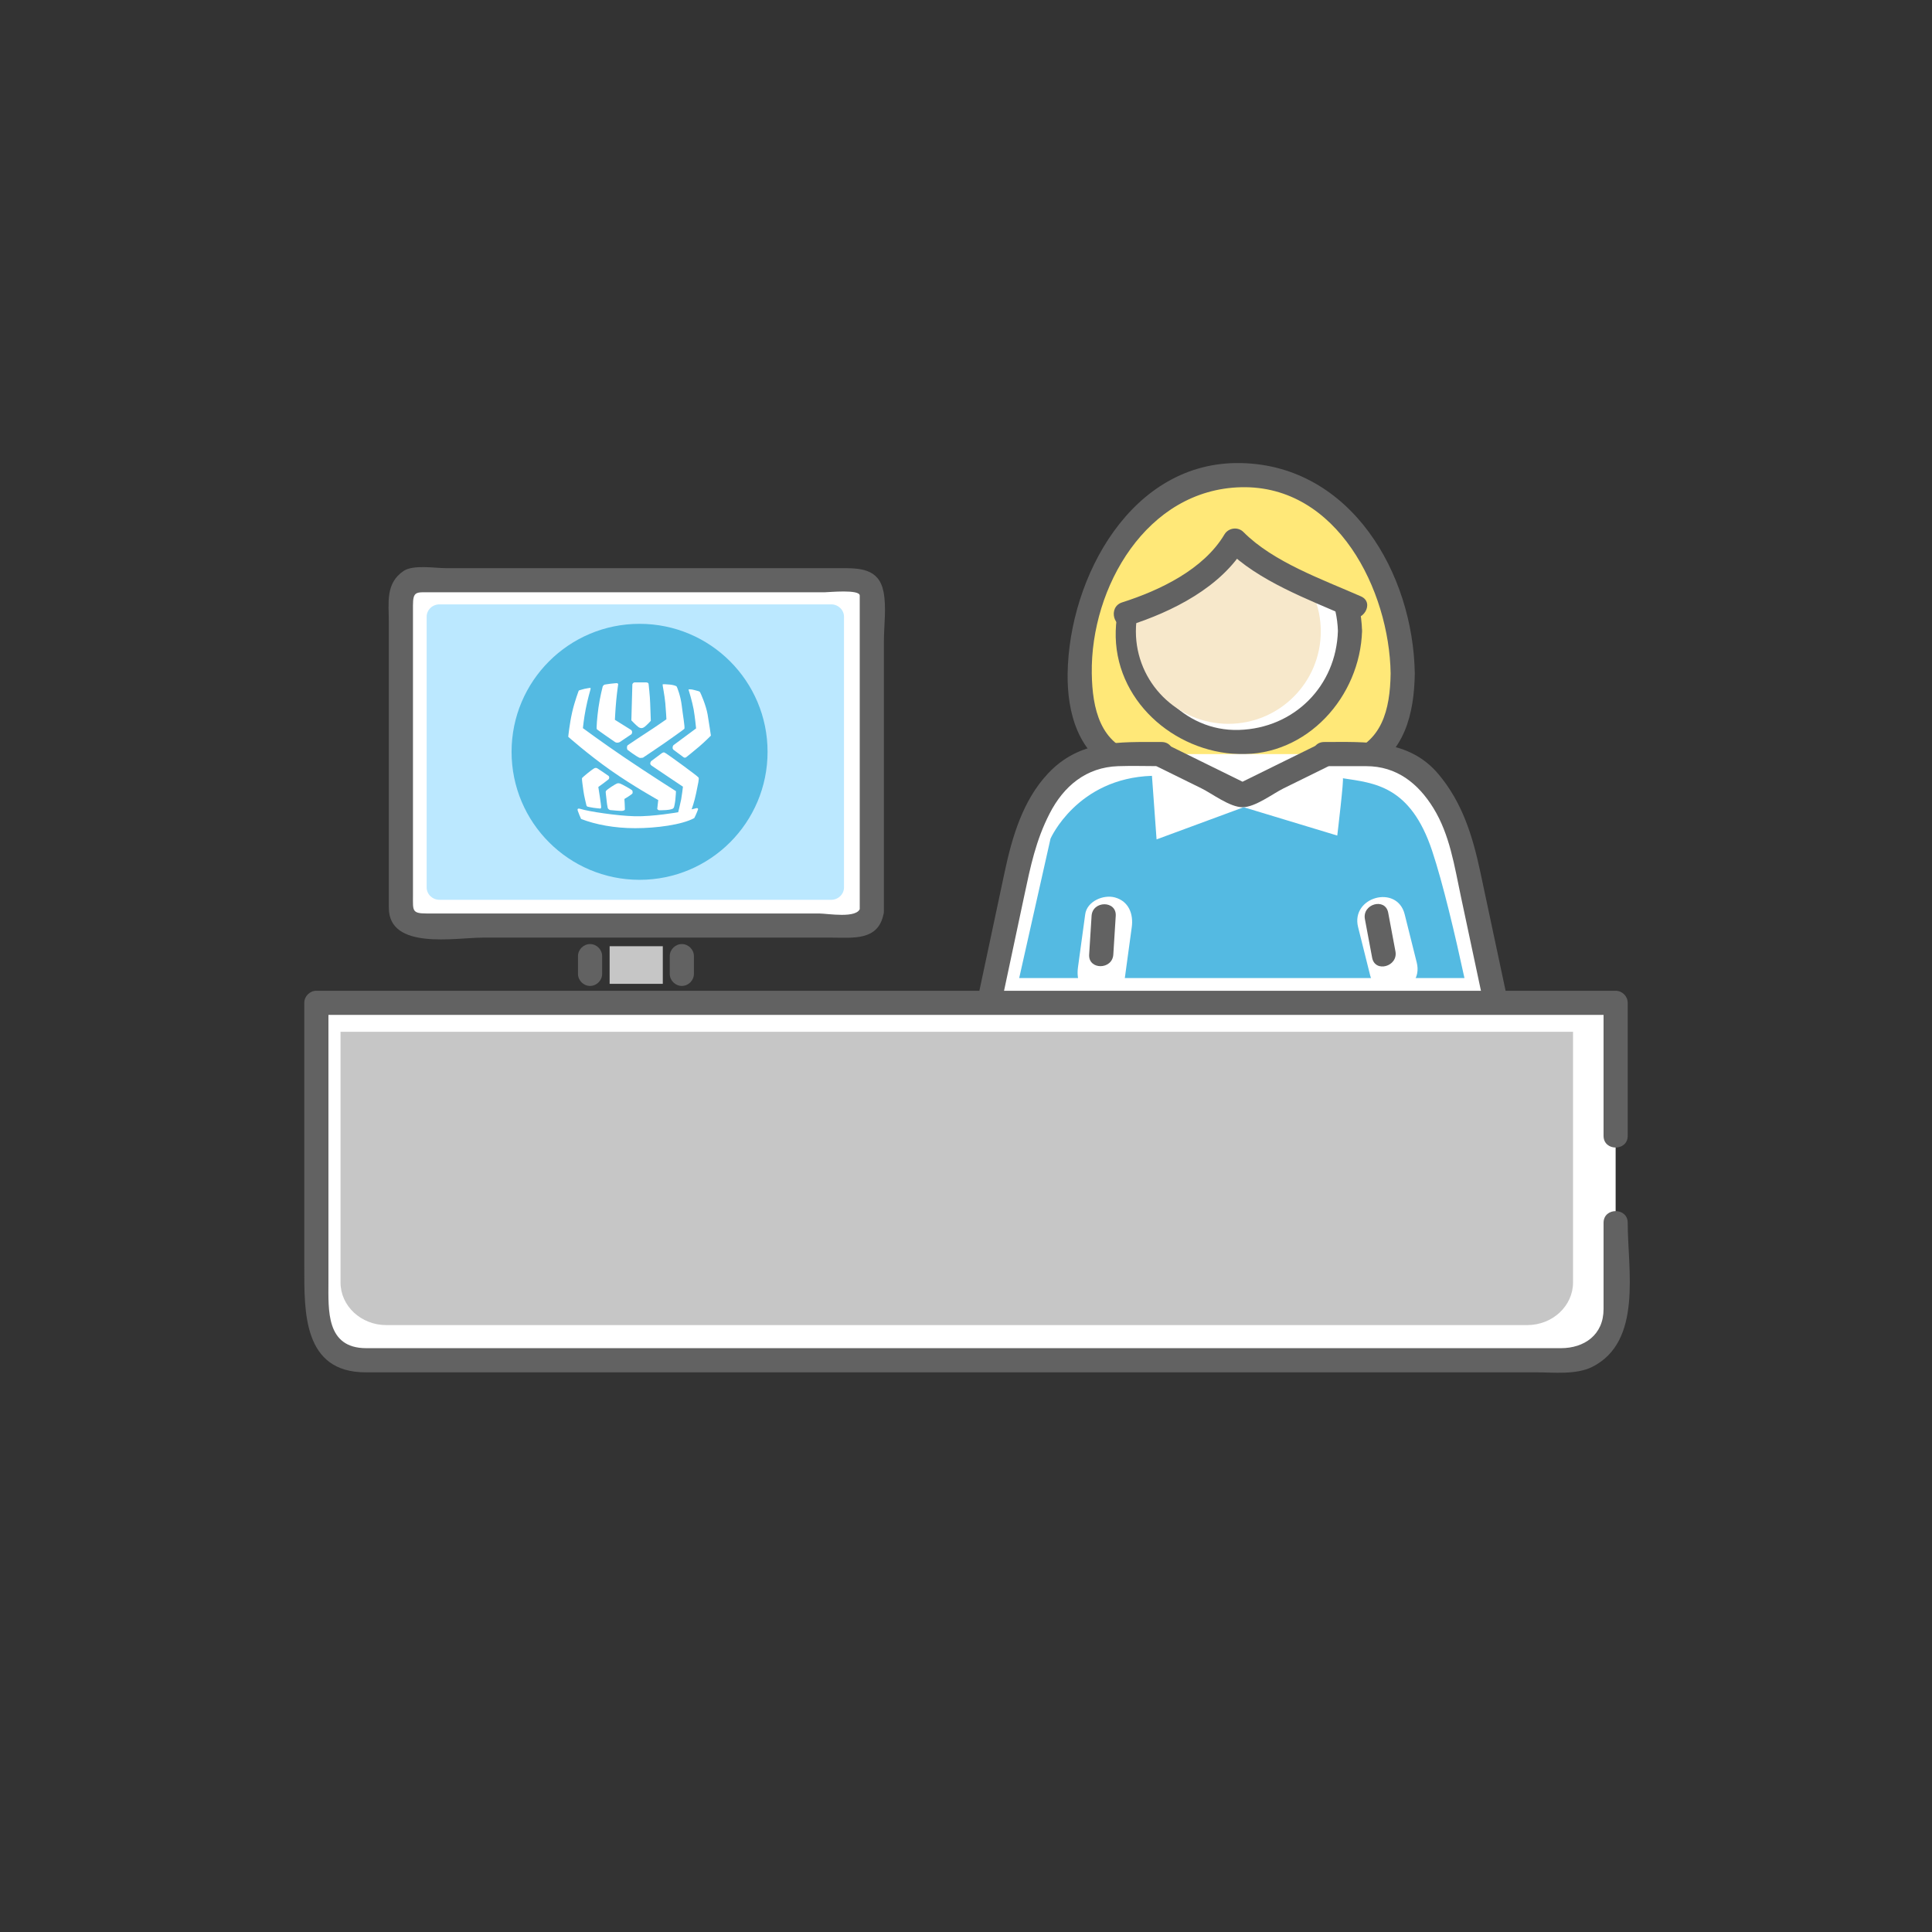 <?xml version="1.0" encoding="utf-8"?>
<!-- Generator: Adobe Illustrator 15.1.0, SVG Export Plug-In . SVG Version: 6.00 Build 0)  -->
<!DOCTYPE svg PUBLIC "-//W3C//DTD SVG 1.1//EN" "http://www.w3.org/Graphics/SVG/1.1/DTD/svg11.dtd">
<svg version="1.1" id="Layer_1" xmlns="http://www.w3.org/2000/svg" xmlns:xlink="http://www.w3.org/1999/xlink" x="0px" y="0px"
	 width="400px" height="400px" viewBox="0 0 400 400" enable-background="new 0 0 400 400" xml:space="preserve">
<rect x="0" y="0" width="400" height="400" fill="#333333" stroke="none"/>
<g>
	<g>
		<g>
			<g>
				<path fill="#FFE878" d="M290.416,139.436c0,22.678-14.973,20.128-33.439,20.128c-18.466,0-33.437,2.549-33.437-20.128
					c0-22.677,14.97-41.062,33.437-41.062C275.445,98.374,290.416,116.758,290.416,139.436z"/>
				<g>
					<path fill="#626262" d="M287.916,139.436c-0.115,7.51-1.766,14.418-9.666,16.689c-6.71,1.928-14.389,0.959-21.273,0.939
						c-7.037-0.021-14.367,0.744-21.271-0.939c-7.949-1.938-9.556-9.459-9.664-16.688c-0.272-17.845,11.385-38.12,30.938-38.562
						C276.91,100.424,287.659,122.288,287.916,139.436c0.048,3.221,5.048,3.226,5,0c-0.311-20.666-13.191-43.048-35.939-43.562
						c-22.733-0.514-35.639,23.7-35.937,43.562c-0.123,8.187,2.235,16.784,10.221,20.409c7.775,3.529,17.445,2.243,25.716,2.219
						c8.293-0.024,17.916,1.322,25.719-2.219c8.144-3.696,10.097-12.169,10.223-20.409
						C292.966,136.209,287.965,136.214,287.916,139.436z"/>
				</g>
			</g>
			<g>
				<circle fill="#FFFFFF" cx="256.5" cy="130.626" r="23"/>
				<g>
					<path fill="#626262" d="M277,130.626c-0.343,11.428-9.072,20.158-20.5,20.5c-11.425,0.342-20.173-9.586-20.5-20.5
						c-0.342-11.424,9.587-20.173,20.5-20.5C267.924,109.784,276.673,119.713,277,130.626c0.098,3.217,5.098,3.226,5,0
						c-0.425-14.192-11.309-25.075-25.5-25.5c-14.188-0.425-25.094,11.948-25.5,25.5c-0.425,14.187,11.947,25.094,25.5,25.5
						c14.188,0.425,25.094-11.948,25.5-25.5C282.098,127.4,277.098,127.409,277,130.626z"/>
				</g>
			</g>
			<path fill="#F7E8CB" d="M254.313,111.578c10.571,0,19.142,8.568,19.142,19.141c0,10.567-8.567,19.141-19.142,19.141
				s-19.141-8.574-19.141-19.141C235.172,120.146,243.738,111.578,254.313,111.578z"/>
			<g>
				<g>
					<path fill="#FFE878" d="M230.538,128.46c0,0,21.954-11.583,25.129-16.548c4.558,4.315,27.563,14.567,27.563,14.567
						s-3.774-24.606-27.563-24.606C232,101.873,230.538,128.46,230.538,128.46z"/>
				</g>
			</g>
			<g>
				<g>
					<path fill="#626262" d="M233.665,129.537c9.065-2.887,19.162-7.941,24.16-16.363c-1.31,0.169-2.617,0.337-3.927,0.506
						c6.553,6.604,16.946,10.409,25.34,14.105c2.922,1.287,5.469-3.021,2.521-4.317c-7.938-3.496-18.141-7.088-24.326-13.323
						c-1.143-1.151-3.105-0.875-3.927,0.506c-4.298,7.24-13.383,11.584-21.174,14.065
						C229.275,125.69,230.584,130.518,233.665,129.537L233.665,129.537z"/>
				</g>
			</g>
		</g>
		<g>
			<path fill="#FFFFFF" d="M274.167,156.126H283c11.046,0,17,9,20,20l10,47h-56.5h-55l10-47c3.5-11,8.954-20,20-20h9"/>
			<g>
				<path fill="#626262" d="M274.167,158.626c2.901,0,5.804,0,8.704,0c6.273,0,10.738,3.543,13.906,8.688
					c3.38,5.488,4.337,11.943,5.65,18.127c2.722,12.783,5.439,25.567,8.159,38.35c0.804-1.057,1.607-2.109,2.411-3.165
					c-37.167,0-74.333,0-111.5,0c0.805,1.056,1.605,2.108,2.411,3.165c2.72-12.783,5.438-25.567,8.157-38.35
					c1.279-6.013,2.384-11.425,5.24-16.994c2.943-5.736,7.601-9.595,14.189-9.821c2.993-0.103,6.005,0,9,0c3.225,0,3.225-5,0-5
					c-8.893,0-17.008-0.481-23.598,6.607c-5.17,5.562-7.366,13.127-8.906,20.366c-2.969,13.954-5.938,27.908-8.907,41.862
					c-0.335,1.576,0.713,3.165,2.411,3.165c37.167,0,74.333,0,111.5,0c1.697,0,2.746-1.589,2.411-3.165
					c-2.97-13.954-5.938-27.908-8.907-41.862c-1.575-7.403-3.711-14.444-8.719-20.366c-6.129-7.246-15.074-6.607-23.618-6.607
					C270.941,153.626,270.941,158.626,274.167,158.626L274.167,158.626z"/>
			</g>
		</g>
		<g>
			<g>
				<path fill="#626262" d="M272.238,154.467c-5.418,2.667-10.834,5.333-16.25,8c0.841,0,1.683,0,2.523,0
					c-5.419-2.667-10.834-5.333-16.25-8c-2.884-1.418-5.416,2.893-2.523,4.317c2.998,1.476,5.996,2.952,8.994,4.428
					c2.248,1.107,5.879,3.914,8.518,3.914s6.27-2.806,8.518-3.914c2.998-1.476,5.996-2.952,8.994-4.428
					C277.654,157.36,275.12,153.049,272.238,154.467L272.238,154.467z"/>
			</g>
		</g>
		<path fill="#54BAE2" d="M303.201,202.5c-1.939-8.95-4.446-19.608-6.701-26.374c-4.5-13.5-12-14-18.5-15
			c0.337-0.338-1.134,11.87-1.134,11.867l-19.366-5.867l-18.045,6.662l-0.955-13.162c-15.5,0.5-21,13-21,13l-6.488,28.874H303.201z"
			/>
		<g>
			<g>
				<path fill="#FFFFFF" d="M224.68,189.297c-0.5,3.667-1,7.333-1.5,11c-0.369,2.698,0.604,5.355,3.491,6.15
					c2.36,0.648,5.781-0.786,6.149-3.492c0.5-3.667,1-7.333,1.5-11c0.369-2.698-0.604-5.356-3.491-6.15
					C228.469,185.155,225.048,186.591,224.68,189.297L224.68,189.297z"/>
			</g>
		</g>
		<g>
			<g>
				<path fill="#FFFFFF" d="M281.18,191.955c0.832,3.333,1.666,6.667,2.5,10c1.563,6.254,11.206,3.6,9.644-2.658
					c-0.835-3.333-1.669-6.667-2.5-10C289.258,183.043,279.614,185.697,281.18,191.955L281.18,191.955z"/>
			</g>
		</g>
		<g>
			<g>
				<path fill="#626262" d="M226,189.626c-0.167,2.667-0.333,5.333-0.5,8c-0.201,3.222,4.8,3.202,5,0c0.167-2.667,0.333-5.333,0.5-8
					C231.201,186.404,226.2,186.424,226,189.626L226,189.626z"/>
			</g>
		</g>
		<g>
			<g>
				<path fill="#626262" d="M282.589,190.291c0.5,2.667,1,5.333,1.5,8c0.595,3.167,5.413,1.822,4.822-1.329
					c-0.5-2.667-1-5.333-1.5-8C286.816,185.795,281.998,187.14,282.589,190.291L282.589,190.291z"/>
			</g>
		</g>
	</g>
	<g>
		<path fill="#FFFFFF" d="M180.5,188.626c0,1.657-1.343,3-3,3H86c-1.657,0-3-1.343-3-3v-65.5c0-1.656,1.343-3,3-3h91.5
			c1.657,0,3,1.344,3,3V188.626z"/>
		<g>
			<path fill="#626262" d="M178.089,187.961c-0.466,2.309-6.804,1.165-8.51,1.165c-6.47,0-12.94,0-19.41,0
				c-15.725,0-31.451,0-47.176,0c-4.903,0-9.806,0-14.709,0c-3.019,0-2.783-0.644-2.783-3.592c0-14.241,0-28.482,0-42.724
				c0-5.813,0-11.625,0-17.438c0-3.013,0.678-2.746,3.508-2.746c12.922,0,25.845,0,38.768,0c14.315,0,28.63,0,42.946,0
				c0.785,0,7.278-0.667,7.278,0.677c0,4.193,0,8.385,0,12.578c0,17.582,0,35.164,0,52.745c0,3.224,5,3.224,5,0
				c0-11.082,0-22.164,0-33.246c0-7.524,0-15.048,0-22.572c0-3.277,0.565-7.105-0.089-10.346c-0.968-4.793-4.937-4.835-8.815-4.835
				c-5.342,0-10.684,0-16.026,0c-15.819,0-31.639,0-47.458,0c-6.125,0-12.25,0-18.376,0c-2.149,0-6.692-0.753-8.665,0.577
				c-3.813,2.572-3.07,6.597-3.07,10.631c0,6.876,0,13.752,0,20.628c0,12.824,0,25.647,0,38.471c0,8.832,13.781,6.192,19.426,6.192
				c17.355,0,34.71,0,52.065,0c6.767,0,13.533,0,20.3,0c4.298,0,9.503,0.693,10.619-4.835
				C183.546,186.143,178.727,184.802,178.089,187.961z"/>
		</g>
	</g>
	<g>
		<g>
			<path fill="#626262" d="M119.667,197.96c0,1.222,0,2.444,0,3.666c0,1.363,1.137,2.5,2.5,2.5s2.5-1.137,2.5-2.5
				c0-1.222,0-2.444,0-3.666c0-1.363-1.137-2.5-2.5-2.5S119.667,196.597,119.667,197.96L119.667,197.96z"/>
		</g>
	</g>
	<g>
		<g>
			<path fill="#626262" d="M138.667,197.96c0,1.222,0,2.444,0,3.666c0,1.363,1.137,2.5,2.5,2.5s2.5-1.137,2.5-2.5
				c0-1.222,0-2.444,0-3.666c0-1.363-1.137-2.5-2.5-2.5S138.667,196.597,138.667,197.96L138.667,197.96z"/>
		</g>
	</g>
	<rect x="126.219" y="195.906" fill="#C6C6C6" width="11.007" height="7.787"/>
	<g>
		<path fill="#BBE8FF" d="M174.741,183.726c0,1.417-1.19,2.566-2.659,2.566h-81.09c-1.468,0-2.659-1.149-2.659-2.566v-56.033
			c0-1.418,1.19-2.566,2.659-2.566h81.091c1.468,0,2.659,1.148,2.659,2.566L174.741,183.726L174.741,183.726z"/>
	</g>
	<g>
		<g>
			<path fill="#FFFFFF" d="M334.5,235.167v-27.541h-269v64c0,5.522,4.477,10,10,10h249c5.522,0,10-4.478,10-10v-18.459"/>
			<g>
				<path fill="#626262" d="M337,235.167c0-15.847,0-11.694,0-27.541c0-1.362-1.137-2.5-2.5-2.5c-44.168,0-88.335,0-132.503,0
					c-45.473,0-90.945,0-136.418,0c-0.026,0-0.052,0-0.079,0c-1.363,0-2.5,1.138-2.5,2.5c0,24.915,0,29.831,0,54.746
					c0,9.229-0.259,21.754,12.69,21.754c4.961,0,9.923,0,14.885,0c58.402,0,116.803,0,175.204,0c17.414,0,34.829,0,52.243,0
					c3.648,0,8.29,0.55,11.632-1.127c10.46-5.25,7.346-20.187,7.346-29.832c0-3.226-5-3.226-5,0c0,5.956,0,11.912,0,17.869
					c0,5.335-3.997,8.09-8.828,8.09c-6.397,0-12.799,0-19.198,0c-27.696,0-55.394,0-83.09,0c-48.349,0-96.698,0-145.047,0
					c-8.395,0-7.837-7.923-7.837-13.724c0-9.603,0-19.203,0-28.805c0-16.324,0-12.647,0-28.974c-0.833,0.833-1.667,1.667-2.5,2.5
					c44.167,0,88.335,0,132.502,0c45.473,0,90.946,0,136.419,0c0.025,0,0.052,0,0.078,0c-0.833-0.833-1.667-1.667-2.5-2.5
					c0,15.849,0,11.692,0,27.541C332,238.393,337,238.393,337,235.167L337,235.167z"/>
			</g>
		</g>
		<g>
			<path fill="#C6C6C6" d="M70.5,213.626v51.884c0,4.881,4.247,8.836,9.486,8.836h236.208c5.239,0,9.485-3.955,9.485-8.836v-51.884
				H70.5z"/>
		</g>
	</g>
	<g>
		<g>
			<g>
				<circle fill="#54BAE2" cx="132.416" cy="155.657" r="26.5"/>
			</g>
		</g>
		<g>
			<g>
				<g>
					<path fill="#FFFFFF" d="M137.183,141.696c0.044-0.066,0.963-0.02,1.533,0.04c0.572,0.06,1.29,0.234,1.393,0.426
						c0.102,0.188,0.806,1.917,1.04,3.926c0.234,2.005,0.659,4.292,0.555,4.775c-0.103,0.189-3.853,2.782-4.321,3.121
						c-0.528,0.381-4.264,2.885-4.264,2.885s-0.578,0.086-0.695,0.034c-0.837-0.37-2.5-1.66-2.5-1.66s-0.146-0.205-0.116-0.543
						c0.03-0.335,0.175-0.426,0.175-0.426s3.779-2.547,4.453-2.956c0.674-0.41,3.537-2.398,3.537-2.398s-0.08-1.689-0.227-3.332
						C137.603,143.946,137.139,141.767,137.183,141.696z M130.923,141.692c0,0,0.034-0.148,0.153-0.264
						c0.116-0.119,0.292-0.146,0.292-0.146s1.838,0,2.357,0s0.558,0.309,0.558,0.309s0.3,2.68,0.328,3.984
						c0.03,1.253,0.129,3.572,0.132,3.648c0,0.054-0.917,0.991-1.28,1.264c-0.392,0.293-0.788,0.37-1.272,0.05
						c-0.383-0.254-1.475-1.395-1.475-1.395L130.923,141.692z M123.903,146.521c0.319-2.273,0.881-4.391,0.881-4.391
						s0.074-0.15,0.167-0.241c0.1-0.098,0.212-0.142,0.212-0.142s0.596-0.108,1.214-0.185c0.628-0.077,1.277-0.122,1.277-0.122
						s0.138-0.002,0.22,0.05c0.084,0.05,0.118,0.155,0.118,0.155s-0.244,1.627-0.406,3.366c-0.187,1.981-0.277,4.018-0.277,4.018
						s2.815,1.762,3.377,2.11c0.386,0.382,0.06,0.863,0.06,0.863l-2.461,1.656c0,0-0.256,0.104-0.485,0.104
						c-0.227,0-0.423-0.104-0.423-0.104s-3.737-2.556-3.825-2.709C123.464,150.796,123.605,148.654,123.903,146.521z
						 M118.463,147.442c0.531-2.316,1.372-4.478,1.372-4.478s0.561-0.203,1.156-0.34c0.57-0.134,1.176-0.204,1.176-0.204
						s0.178-0.044,0.09,0.289c-0.091,0.333-0.593,2.064-0.988,4.083c-0.394,2.004-0.587,3.961-0.587,3.961s4.03,2.978,8.511,6.015
						c5.11,3.463,10.757,7.038,10.757,7.038s-0.031,1.007-0.139,1.903c-0.088,0.738-0.257,1.394-0.257,1.394
						s-0.083,0.207-0.24,0.316c0.001-0.003-0.382,0.229-1.408,0.296c-0.668,0.042-1.437,0.045-1.437,0.045s-0.149-0.031-0.246-0.11
						c-0.093-0.075-0.149-0.179-0.149-0.179l0.209-1.828c0,0-5.193-2.888-9.842-6.156c-4.667-3.28-8.792-6.94-8.792-6.94
						S117.901,149.912,118.463,147.442z M129.38,167.573c-0.021,0.29-0.646,0.313-0.646,0.313s-0.208,0.014-0.99-0.045
						c-0.759-0.056-1.434-0.129-1.434-0.129s-0.423-0.14-0.495-0.475c-0.082-0.374-0.193-1.061-0.261-1.839
						c-0.069-0.825-0.198-1.351-0.125-1.602c0.241-0.365,1.953-1.468,2.388-1.606c0.214-0.056,0.453-0.015,0.669,0.079
						c0.259,0.08,2.155,1.127,2.368,1.341c0.188,0.187,0.14,0.661,0.05,0.717c-0.042,0.029-0.426,0.355-0.824,0.594
						c-0.446,0.268-0.804,0.498-0.804,0.498S129.401,167.294,129.38,167.573z M124.459,167.168
						c-0.043,0.322-0.291,0.221-0.291,0.221s-0.701-0.052-1.322-0.146c-0.585-0.085-1.089-0.212-1.089-0.212
						s-0.285,0.005-0.358-0.345c-0.073-0.353-0.472-1.881-0.601-2.888c-0.146-1.141-0.337-2.284-0.307-2.693
						c0.234-0.293,1.961-1.701,2.445-1.979c0.233-0.162,0.513-0.19,0.746-0.044c0.235,0.146,2.051,1.348,2.303,1.554
						c0.247,0.206,0.145,0.585,0.027,0.702c-0.055,0.056-0.531,0.423-1.027,0.792c-0.545,0.401-1.11,0.807-1.11,0.807
						S124.506,166.846,124.459,167.168z M144.092,167.342c0.5-0.145,0.432,0.235,0.432,0.235s-0.439,1.188-0.79,1.804
						c-2.594,1.404-7.934,2.086-12.218,2.086c-4.287,0-8.221-0.747-11.208-1.912c-0.175-0.396-0.491-1.112-0.682-1.685
						c-0.189-0.571,0.221-0.483,0.615-0.38c1.45,0.482,7.473,1.421,11.207,1.507c3.736,0.089,8.967-0.832,8.967-0.832
						s0.483-1.964,0.615-2.667c0.13-0.703,0.336-2.3,0.367-2.623c-0.163-0.073-5.889-3.971-6.478-4.352
						c-0.585-0.381-0.102-0.938-0.102-0.938s1.611-1.216,2.153-1.61c0.543-0.396,0.675-0.102,1.012,0.072
						c0.336,0.176,6.459,4.616,6.65,4.936c0.146,0.25-0.089,1.217-0.498,3.225c-0.376,1.845-0.939,3.354-0.939,3.354
						S143.594,167.49,144.092,167.342z M144.789,154.547c-1.231,1.054-2.681,2.197-2.681,2.197s-0.275,0.274-0.617,0.013
						c-0.34-0.266-2.053-1.527-2.053-1.527s-0.239-0.178-0.176-0.541c0.053-0.316,0.198-0.427,0.198-0.427l4.658-3.451
						c0,0-0.221-2.338-0.506-3.943c-0.286-1.604-1.064-4.121-1.064-4.121s0.461-0.11,1.273,0.133
						c0.813,0.239,0.989,0.218,1.121,0.438c0.131,0.219,1.229,2.681,1.563,4.614c0.33,1.935,0.679,4.375,0.679,4.375
						S145.975,153.527,144.789,154.547z"/>
				</g>
			</g>
		</g>
	</g>
</g>
</svg>
